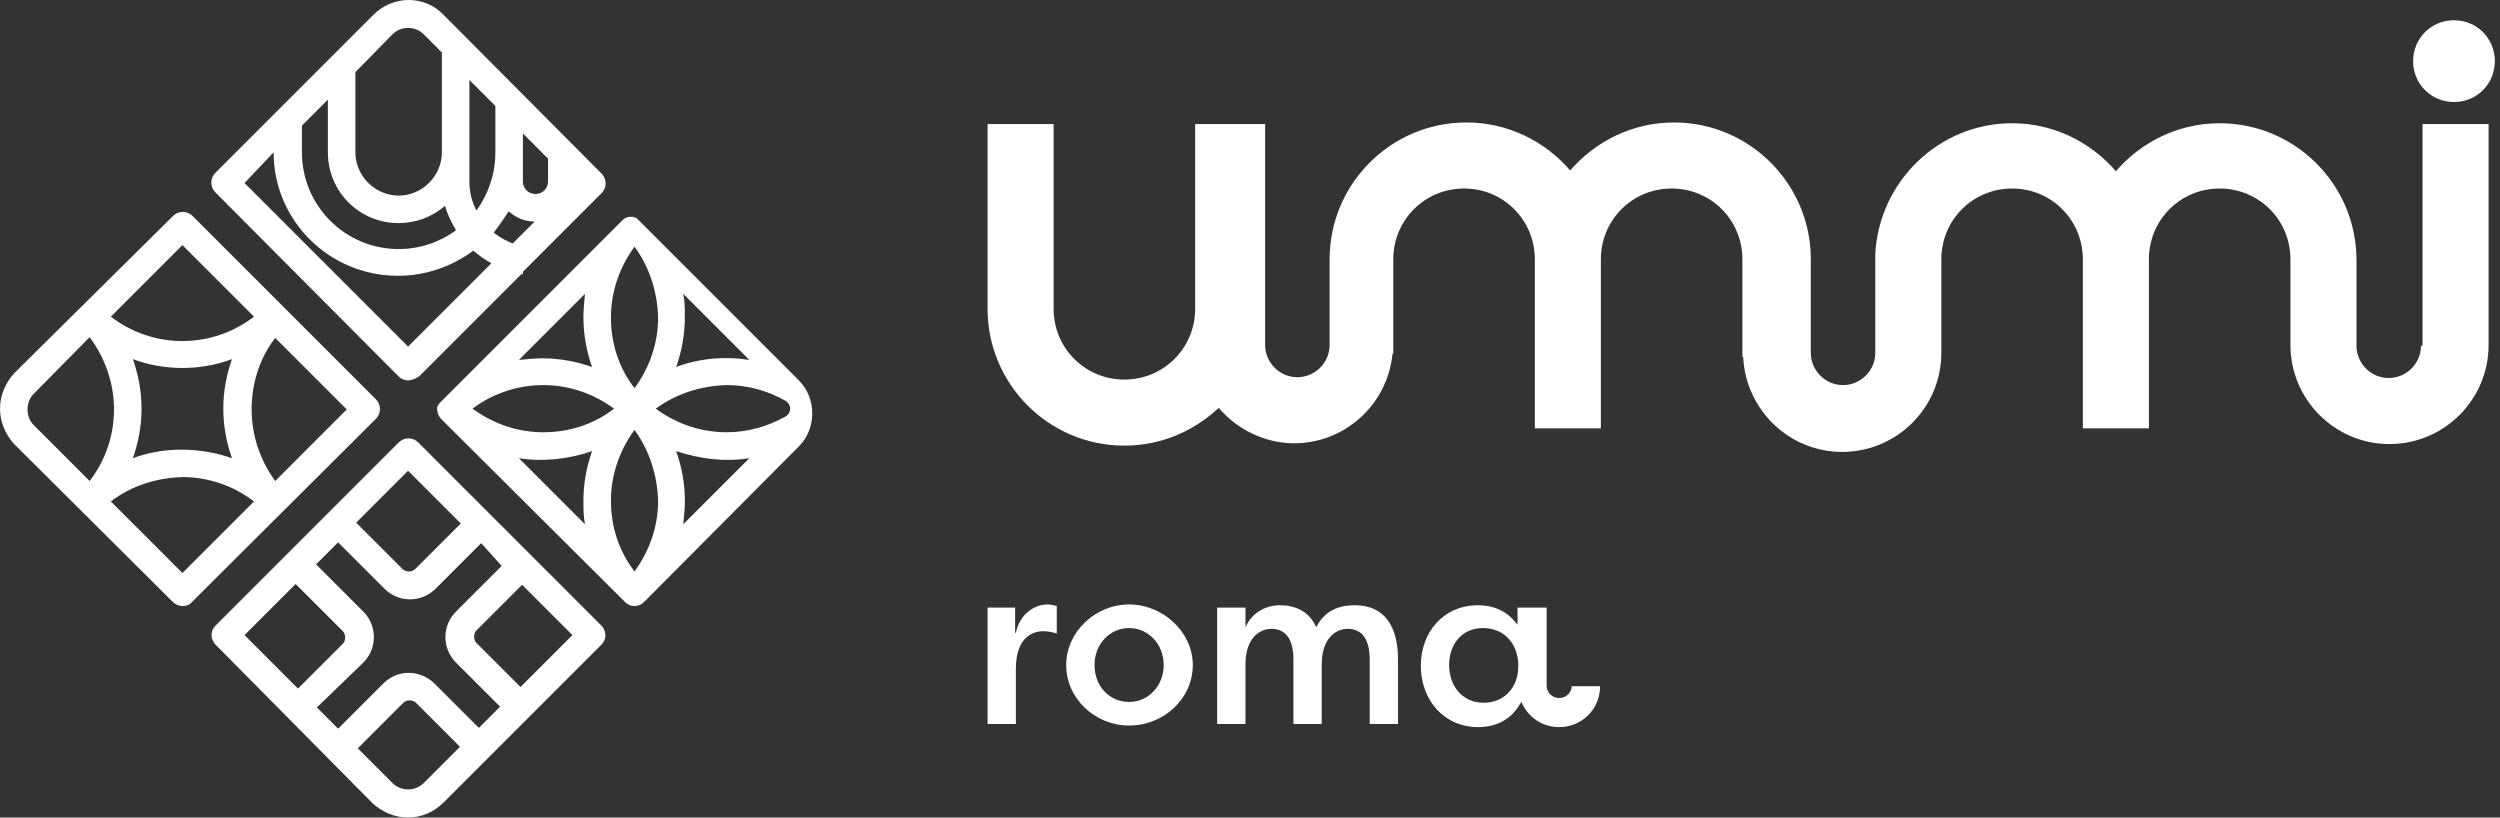 <svg width="211" height="69" viewBox="0 0 211 69" fill="none" xmlns="http://www.w3.org/2000/svg">
<rect x="0" y="0" width="211" height="69" fill="#333333" stroke="none"/>
<path d="M204.329 29.183C204.329 30.709 203.068 31.904 201.608 31.904C200.082 31.904 198.888 30.643 198.888 29.183V27.657V22.878V21.949C198.888 15.579 193.711 10.402 187.34 10.402C183.823 10.402 180.704 11.995 178.581 14.45C176.457 11.995 173.338 10.402 169.821 10.402C163.649 10.402 158.606 15.313 158.274 21.418V21.949V28.586V29.78C158.274 31.306 157.013 32.501 155.553 32.501C154.027 32.501 152.832 31.24 152.832 29.78V23.409V21.883C152.832 15.512 147.656 10.336 141.285 10.336C137.768 10.336 134.649 11.929 132.525 14.384C130.402 11.929 127.283 10.336 123.766 10.336C117.395 10.336 112.219 15.512 112.219 21.883V22.016V29.116C112.219 30.643 110.958 31.837 109.498 31.837C107.971 31.837 106.777 30.576 106.777 29.116V26.13V22.812V10.469H100.871V22.746V26.064C100.871 29.382 98.216 32.036 94.898 32.036C91.58 32.036 88.925 29.382 88.925 26.064V10.469H83.351V26.064C83.351 32.435 88.527 37.611 94.898 37.611C97.951 37.611 100.738 36.416 102.862 34.425C104.388 36.217 106.711 37.412 109.232 37.412C113.546 37.412 117.129 34.094 117.528 29.846H117.594V29.05V22.016V21.883C117.594 18.565 120.248 15.91 123.567 15.91C126.885 15.91 129.539 18.565 129.539 21.883V36.151H135.114V21.883C135.114 18.565 137.768 15.91 141.086 15.91C144.404 15.91 147.059 18.565 147.059 21.883V30.112H147.125C147.324 34.558 150.974 38.142 155.487 38.142C160.066 38.142 163.848 34.425 163.848 29.78V28.586V21.883C163.848 18.565 166.503 15.91 169.821 15.91C173.139 15.91 175.793 18.565 175.793 21.883V36.151H181.368V21.883C181.368 18.565 184.022 15.91 187.34 15.91C190.659 15.91 193.313 18.565 193.313 21.883V22.812V27.59V29.116C193.313 33.695 197.029 37.478 201.675 37.478C206.254 37.478 210.036 33.762 210.036 29.116V10.469H204.462V29.183H204.329Z" fill="white"/>
<path d="M207.116 8.61C209.041 8.61 210.567 7.084 210.567 5.16C210.567 3.235 209.041 1.709 207.116 1.709C205.192 1.709 203.666 3.235 203.666 5.16C203.666 7.084 205.192 8.61 207.116 8.61Z" fill="white"/>
<path d="M85.74 53.405C86.072 51.746 87.399 51.016 88.395 51.016C88.726 51.016 88.925 51.082 89.191 51.149V53.471C88.793 53.339 88.395 53.272 88.063 53.272C87.2 53.272 85.74 53.737 85.74 56.458V61.103H83.351V51.281H85.674V53.405H85.74Z" fill="white"/>
<path d="M95.296 59.245C96.955 59.245 98.216 57.851 98.216 56.126C98.216 54.4 96.955 53.007 95.296 53.007C93.637 53.007 92.376 54.4 92.376 56.126C92.376 57.918 93.637 59.245 95.296 59.245ZM95.296 51.016C98.15 51.016 100.672 53.339 100.672 56.126C100.672 58.979 98.216 61.236 95.296 61.236C92.443 61.236 89.987 58.979 89.987 56.126C89.987 53.339 92.443 51.016 95.296 51.016Z" fill="white"/>
<path d="M109.166 55.661C109.166 53.936 108.502 53.073 107.307 53.073C106.246 53.073 105.118 53.936 105.118 56.059V61.103H102.729V51.281H105.118V52.94C105.648 51.746 106.777 51.082 108.037 51.082C109.232 51.082 110.493 51.547 111.09 52.94C111.886 51.348 113.28 51.082 114.342 51.082C116.864 51.082 117.992 52.874 117.992 55.661V61.103H115.603V55.661C115.603 53.936 114.939 53.073 113.745 53.073C112.683 53.073 111.555 53.936 111.555 56.059V61.103H109.166V55.661Z" fill="white"/>
<path d="M125.225 59.311C123.434 59.311 122.306 57.917 122.306 56.126C122.306 54.4 123.367 53.007 125.159 53.007C126.951 53.007 128.145 54.334 128.145 56.192C128.145 58.183 126.818 59.311 125.225 59.311ZM132.658 57.851C132.658 58.448 132.193 58.913 131.596 58.913C130.999 58.913 130.534 58.448 130.534 57.851V51.281H128.079V52.741C127.283 51.613 126.088 51.082 124.761 51.082C121.775 51.082 119.917 53.405 119.917 56.192C119.917 59.046 121.841 61.368 124.761 61.368C126.221 61.368 127.415 60.771 128.145 59.643L128.411 59.245C128.942 60.506 130.136 61.368 131.596 61.368C133.521 61.368 135.047 59.842 135.047 57.917H132.658V57.851Z" fill="white"/>
<path d="M34.442 69C33.314 69 32.252 68.535 31.456 67.805L18.183 54.4C17.984 54.201 17.851 53.869 17.851 53.604C17.851 53.272 17.984 53.007 18.183 52.808L33.646 37.345C34.11 36.881 34.84 36.881 35.305 37.345L50.767 52.808C50.966 53.007 51.099 53.339 51.099 53.604C51.099 53.936 50.966 54.201 50.767 54.4L37.428 67.739C36.632 68.535 35.57 69 34.442 69ZM30.195 63.16L33.115 66.08C33.845 66.81 35.039 66.81 35.769 66.08L38.822 63.027L35.106 59.311C34.973 59.178 34.774 59.112 34.575 59.112C34.376 59.112 34.176 59.178 34.044 59.311L30.195 63.16ZM26.744 59.709L28.536 61.501L32.318 57.718C32.916 57.121 33.646 56.789 34.508 56.789C35.305 56.789 36.101 57.121 36.698 57.718L40.414 61.435L42.206 59.643L38.49 55.927C37.295 54.732 37.295 52.808 38.49 51.613L42.339 47.764L40.614 45.84L36.765 49.689C35.57 50.883 33.646 50.883 32.451 49.689L28.536 45.773L26.678 47.631L30.659 51.613C31.854 52.808 31.854 54.732 30.659 55.927L26.744 59.709ZM20.639 53.604L25.151 58.117L28.934 54.334C29.199 54.069 29.199 53.538 28.934 53.272L24.952 49.291L20.639 53.604ZM44.064 49.357L40.215 53.206C39.95 53.471 39.95 54.002 40.215 54.268L43.932 57.984L48.312 53.604L44.064 49.357ZM30.062 44.114L33.977 48.03C34.243 48.295 34.774 48.295 35.039 48.03L38.888 44.181L34.442 39.734L30.062 44.114ZM53.554 51.149C53.554 51.149 53.488 51.149 53.554 51.149C53.488 51.149 53.488 51.149 53.554 51.149C53.222 51.149 52.957 51.016 52.758 50.817L37.229 35.354C37.03 35.155 36.897 34.824 36.897 34.558C36.897 34.492 36.897 34.492 36.897 34.425C36.897 34.425 36.897 34.425 36.897 34.359C36.964 34.226 37.03 34.093 37.096 34.027L52.559 18.565C52.691 18.432 52.957 18.299 53.156 18.299H53.222C53.222 18.299 53.222 18.299 53.289 18.299C53.289 18.299 53.289 18.299 53.355 18.299C53.355 18.299 53.355 18.299 53.422 18.299C53.554 18.366 53.753 18.366 53.82 18.498L53.886 18.565L67.424 32.103C68.154 32.833 68.552 33.828 68.552 34.89C68.552 35.952 68.154 36.947 67.424 37.677L54.351 50.817C54.151 51.016 53.886 51.149 53.554 51.149ZM53.554 36.283C52.293 38.009 51.563 40.066 51.563 42.256C51.563 44.446 52.227 46.503 53.554 48.229C54.815 46.503 55.545 44.446 55.545 42.256C55.479 40.133 54.815 38.009 53.554 36.283ZM57.071 38.075C57.536 39.403 57.801 40.796 57.801 42.256C57.801 42.92 57.735 43.583 57.669 44.247L63.243 38.672C61.186 39.004 59.062 38.739 57.071 38.075ZM43.799 38.672L49.373 44.247C49.241 43.583 49.241 42.92 49.241 42.256C49.241 40.796 49.506 39.403 49.971 38.075C48.046 38.739 45.856 39.004 43.799 38.672ZM55.346 34.492C57.071 35.753 59.129 36.483 61.319 36.483C63.044 36.483 64.769 36.018 66.296 35.155C66.628 34.956 66.694 34.624 66.694 34.492C66.694 34.359 66.628 34.027 66.296 33.828C64.769 32.965 63.11 32.501 61.319 32.501C59.129 32.567 57.071 33.231 55.346 34.492ZM39.884 34.492C41.609 35.753 43.666 36.483 45.856 36.483C48.046 36.483 50.103 35.819 51.829 34.492C50.103 33.231 48.046 32.501 45.856 32.501C43.666 32.501 41.543 33.231 39.884 34.492ZM53.554 20.821C52.293 22.547 51.563 24.604 51.563 26.794C51.563 28.984 52.227 31.041 53.554 32.766C54.815 31.041 55.545 28.984 55.545 26.794C55.479 24.604 54.815 22.547 53.554 20.821ZM45.79 30.244C47.25 30.244 48.643 30.51 49.971 30.974C49.506 29.647 49.241 28.254 49.241 26.794C49.241 26.13 49.307 25.466 49.373 24.803L43.799 30.377C44.463 30.311 45.126 30.244 45.79 30.244ZM57.669 24.803C57.801 25.466 57.801 26.13 57.801 26.794C57.801 28.254 57.536 29.647 57.071 30.974C58.996 30.244 61.186 30.045 63.243 30.377L57.669 24.803ZM15.396 51.149C15.131 51.149 14.799 51.016 14.6 50.817L1.195 37.478C0.465 36.682 0 35.62 0 34.492C0 33.364 0.465 32.302 1.195 31.505L14.6 18.233C15.064 17.768 15.794 17.768 16.259 18.233L31.721 33.695C32.186 34.16 32.186 34.89 31.721 35.354L16.192 50.817C15.993 51.082 15.662 51.149 15.396 51.149ZM9.357 42.322L15.396 48.361L21.435 42.322C19.709 40.995 17.586 40.265 15.396 40.265C13.206 40.332 11.082 40.995 9.357 42.322ZM7.565 28.453L2.854 33.231C2.522 33.563 2.323 34.027 2.323 34.558C2.323 35.089 2.522 35.553 2.854 35.885L7.565 40.597C8.893 38.872 9.623 36.748 9.623 34.558C9.623 32.368 8.893 30.244 7.565 28.453ZM23.227 28.519C21.899 30.244 21.236 32.368 21.236 34.558C21.236 36.748 21.966 38.872 23.227 40.597L29.266 34.558L23.227 28.519ZM11.215 30.311C11.68 31.638 11.945 33.032 11.945 34.492C11.945 35.952 11.68 37.345 11.215 38.672C13.87 37.677 16.922 37.743 19.577 38.672C19.112 37.345 18.847 35.952 18.847 34.492C18.847 33.032 19.112 31.638 19.577 30.311C16.922 31.306 13.87 31.306 11.215 30.311ZM9.357 26.727C11.082 28.055 13.206 28.785 15.396 28.785C17.586 28.785 19.709 28.055 21.435 26.727L15.396 20.688L9.357 26.727ZM34.442 32.103C34.11 32.103 33.845 31.97 33.646 31.771L18.183 16.242C17.719 15.778 17.719 15.048 18.183 14.583L31.522 1.244C33.181 -0.415 35.836 -0.415 37.428 1.244L50.767 14.649C51.232 15.114 51.232 15.844 50.767 16.308L44.131 22.945V23.144C44.064 23.144 44.064 23.144 43.998 23.144L35.371 31.771C35.039 31.97 34.774 32.103 34.442 32.103ZM20.639 15.446L34.442 29.249L41.476 22.215C40.945 21.949 40.414 21.551 39.95 21.153C38.158 22.48 35.968 23.276 33.579 23.276C27.806 23.276 23.094 18.631 23.094 12.858L20.639 15.446ZM25.483 10.601V12.858C25.483 17.37 29.133 21.02 33.646 21.02C35.437 21.02 37.163 20.423 38.49 19.427C38.092 18.764 37.76 18.1 37.561 17.37C36.499 18.299 35.106 18.83 33.646 18.83C30.328 18.83 27.673 16.176 27.673 12.858V8.411L25.483 10.601ZM41.675 19.627C42.14 20.025 42.671 20.29 43.268 20.556L45.126 18.698C44.264 18.698 43.533 18.366 42.936 17.835C42.538 18.432 42.14 19.029 41.675 19.627ZM39.618 12.858V15.313C39.618 16.176 39.817 17.038 40.215 17.768C41.211 16.375 41.808 14.716 41.808 12.858V8.942L39.618 6.752V12.858ZM29.996 6.089V12.858C29.996 14.848 31.655 16.508 33.646 16.508C35.636 16.508 37.295 14.848 37.295 12.858V4.43L35.769 2.903C35.039 2.173 33.845 2.173 33.115 2.903L29.996 6.089ZM44.131 11.265V15.313C44.131 15.91 44.595 16.375 45.193 16.375C45.79 16.375 46.254 15.91 46.254 15.313V13.389L44.131 11.265Z" fill="white"/>
</svg>

